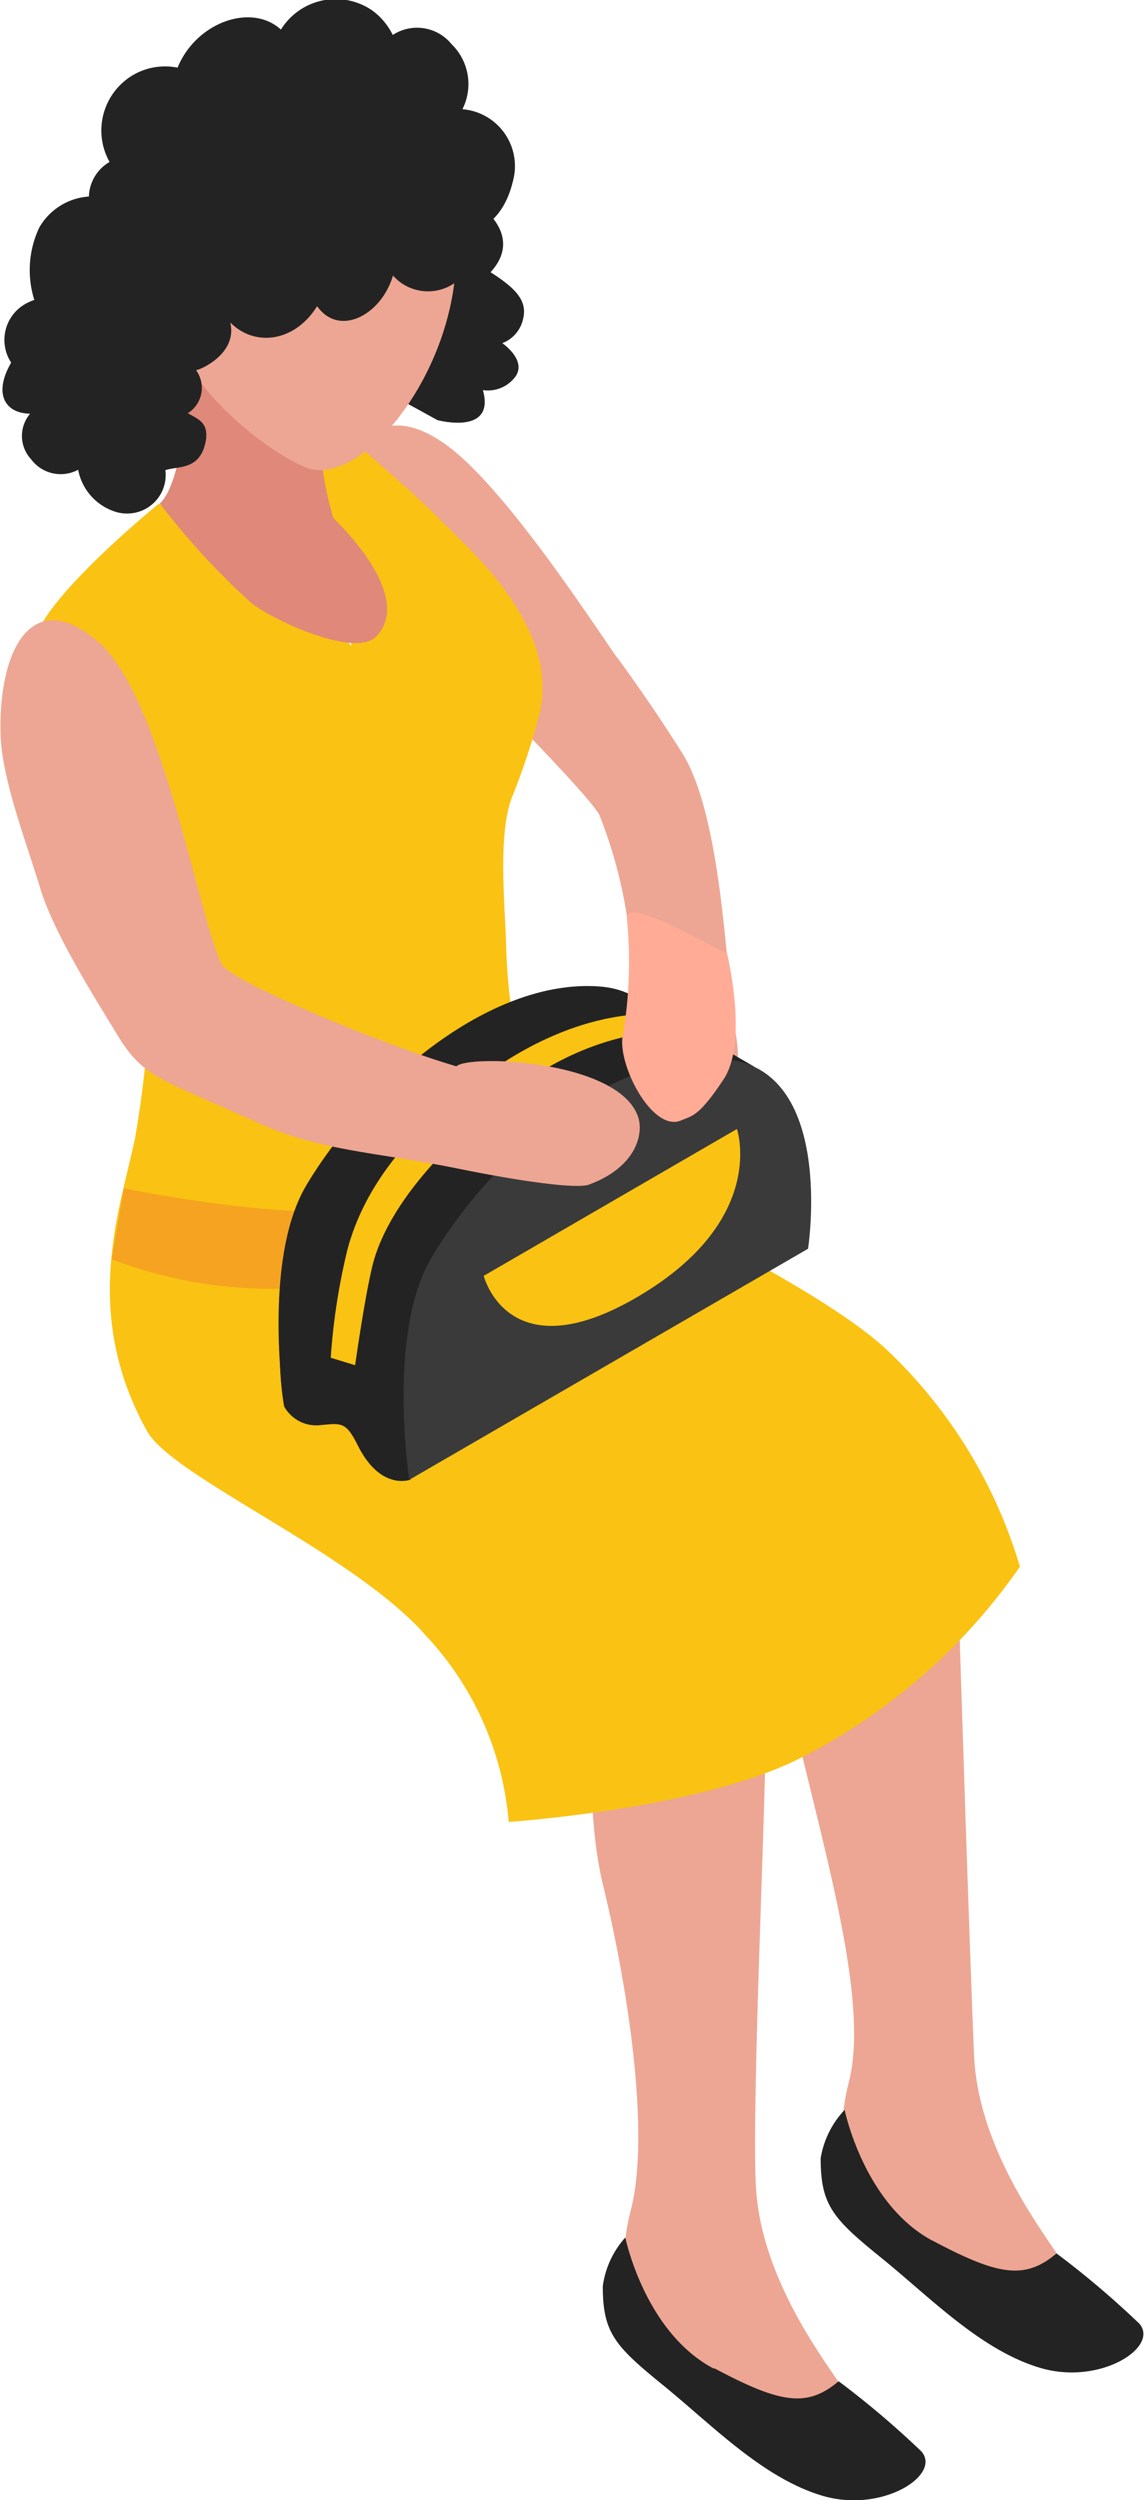 <svg xmlns="http://www.w3.org/2000/svg" viewBox="0 0 55.39 120.87"><g id="Layer_2" data-name="Layer 2"><g id="Layer_1-2" data-name="Layer 1"><path id="Path_35596" data-name="Path 35596" d="M23.27,10s2.06,1.42.46,3.16c1.19.76,1.81,1.37,1.57,2.28a1.62,1.62,0,0,1-1,1.15s1.23.84.61,1.65a1.66,1.66,0,0,1-1.55.62c.62,2.21-2.2,1.45-2.2,1.45s-3.33-1.84-3.42-1.84.21-7.61.21-7.78,5.3-.69,5.3-.69" style="fill:#232323"/><path id="Path_35597" data-name="Path 35597" d="M37.43,63.32s8.65,4.79,8.81,9.86c.28,9.33.7,21.93.88,26.18s3,8.09,4,9.58-1.93,4-4.38,1.92-2.72-2.56-4.08-3.19-2.48-3.62-1.6-7-.66-9.26-2.06-15c-.83-3.45-2.22-7.44-2.17-10.63,0-2.13-5.59-9.87-5.89-10.55-.73-1.7,6.45-1.13,6.45-1.13" style="fill:#eda693"/><path id="Path_35598" data-name="Path 35598" d="M45.11,108.32c3.18,1.69,4.47,1.91,6,.62a43.4,43.4,0,0,1,4,3.39c1,1.13-1.88,3-4.77,2.15s-5.35-3.42-7.7-5.32-2.94-2.55-2.94-4.82A4.44,4.44,0,0,1,40.86,102s.93,4.56,4.26,6.33" style="fill:#232323"/><path id="Path_35599" data-name="Path 35599" d="M27.83,59.91c1.19.54,3.51,5.5,8,10a8.17,8.17,0,0,1,2.19,7,37.26,37.26,0,0,0-1,7.66c0,3.27-.64,16.72-.46,21s3,8.09,4,9.58-1.92,4-4.38,1.92-2.72-2.56-4.07-3.2-2.49-3.61-1.6-7,.05-10-1.34-15.75.4-13.49-.79-14.9C26,73.29,21,70.79,20.84,67.88c-.21-3.63,3.4-9.6,7-8" style="fill:#eda693"/><path id="Path_35600" data-name="Path 35600" d="M34.57,114.5c3.18,1.69,4.47,1.91,6,.62a43.4,43.4,0,0,1,4,3.39c1,1.13-1.88,3-4.77,2.15s-5.35-3.42-7.7-5.33-2.94-2.54-2.94-4.81a4.41,4.41,0,0,1,1.09-2.35s.93,4.56,4.26,6.33" style="fill:#232323"/><path id="Path_35601" data-name="Path 35601" d="M29.86,31.79c.43.59,1.69,2.31,3.15,4.63,2,3.19,2.16,11.46,2.54,13.33,1,4.94-3.3,4.92-4.45,1.77-.58-1.6-.59,0-.55-5.18A22.68,22.68,0,0,0,29,39.41c-.64-1.23-8.8-9.3-8.8-9.3L17,22.35s1.06-3.32,4.52-.89c2.86,2,7.27,8.84,8.33,10.33" style="fill:#eda693"/><path id="Path_35602" data-name="Path 35602" d="M1.61,31.11c.44-2.21,6.08-6.76,6.08-6.76s4.2,2.36,5.56,3.33A32.77,32.77,0,0,1,17,31.23h0A28.17,28.17,0,0,0,15.06,24c-.46-1.1.32-3.43,1.07-3.6,1.19,1.2,3.78,3.3,5.05,4.62s6,5.21,4.9,9.57a33.64,33.64,0,0,1-1.33,4c-.67,1.81-.32,5.19-.27,7,.14,5.39,1.58,9.32,3.95,10.94,2.7,1.84,11,5.58,14.38,8.64a23.71,23.71,0,0,1,6.53,10.57,28.81,28.81,0,0,1-10.8,9.34c-4.85,2.39-13.93,3-13.93,3a15,15,0,0,0-4-9c-3.5-4-12.27-7.67-13.5-9.9-3.2-5.76-1.29-10.71-.57-14.19a53.47,53.47,0,0,0,.63-13s-7-3.67-5.58-11" style="fill:#fac212"/><path id="Path_35603" data-name="Path 35603" d="M27.25,55.63s-1.86,3.79-7.65,5.69a21.71,21.71,0,0,1-14.19-.44L6,57.45s9.15,1.89,12.7.78A19.31,19.31,0,0,0,25.4,54Z" style="fill:#f5a321"/><path id="Path_35604" data-name="Path 35604" d="M15.48,20.1a15.09,15.09,0,0,0,.65,4.95c1.41,1.37,3.62,4.13,2.06,5.73-1,1-4.74-.67-6-1.6a35.9,35.9,0,0,1-4.46-4.84c1.25-1.1,1.58-7.17,1.73-8,.79-4.14,6.06,3.72,6.06,3.72" style="fill:#e08879"/><path id="Path_35605" data-name="Path 35605" d="M10.62,5.37A7,7,0,0,1,20.41,6.8a7.21,7.21,0,0,1,1.13,2.29C23.87,15.7,17.89,24,14.7,22.56,12.91,21.78,9.15,19,8.1,15.5c-1.19-3.92.52-8.6,2.53-10.13" style="fill:#eda693"/><path id="Path_35606" data-name="Path 35606" d="M37,57.32s0-.12-2.41-1.66c-2.69-1.7-3.44-1.28-3.44-1.28l.7,4.59Z" style="fill:#232323"/><path id="Path_35607" data-name="Path 35607" d="M19.86,71.53s-1.43.57-2.54-1.63c-.59-1.18-.79-1.1-1.85-1A1.77,1.77,0,0,1,13.75,68s-1.17-5.79,2.06-8.26A6.69,6.69,0,0,1,22,58.41Z" style="fill:#232323"/><path id="Path_35608" data-name="Path 35608" d="M33,56.86S34.4,48.09,29,47.69,17.66,52.54,14.82,57.3C12.66,60.93,13.75,68,13.75,68Z" style="fill:#232323"/><path id="Path_35609" data-name="Path 35609" d="M36.49,51.57l-5.55-3.22-1.33,3.93,4.44,1.51Z" style="fill:#232323"/><path id="Path_35610" data-name="Path 35610" d="M39.09,60.37S40.45,51.59,35,51.2,23.71,56,20.87,60.81c-2.16,3.62-1.07,10.73-1.07,10.73Z" style="fill:#3a3a3a"/><path id="Path_35611" data-name="Path 35611" d="M35.65,54.58s1.51,4.4-4.78,8.1-7.47-1-7.47-1Z" style="fill:#fac212"/><path id="Path_35612" data-name="Path 35612" d="M33.46,49.9s-4.18-.71-8.93,3.05S18.39,59.6,18,61.26,17.18,66,17.18,66L16,65.64a30.87,30.87,0,0,1,.81-5.24c.94-3.5,3.6-6.38,7.28-8.86,4.49-3,7.89-2.48,7.89-2.48Z" style="fill:#fac212"/><path id="Path_35613" data-name="Path 35613" d="M4.72,31c3.13,2.64,4.9,13.42,6,15.61.42.85,8.07,4,11.36,4.94.61-.58,7.76-.31,8.77,2.39.33.88-.1,2.5-2.36,3.33-.56.21-3.14-.12-6.41-.79-4-.81-6.6-.81-9.76-2.27-4.39-2-5.35-2.06-6.59-4.09s-3.15-5.05-3.8-7.23c-.6-2-1.84-5.2-1.9-7.35C-.1,31.67,1.41,28.21,4.72,31" style="fill:#eda693"/><path id="Path_35614" data-name="Path 35614" d="M35.15,46s1.08,4.32-.14,6.17-1.55,1.77-2.07,2c-1.36.56-3-2.57-2.83-4a21.22,21.22,0,0,0,.22-5.74c-.07-1.19,4.13,1.42,4.82,1.63" style="fill:#ffab95"/><path id="Path_35615" data-name="Path 35615" d="M1.49,20c-1.24,0-1.83-.95-.95-2.47a2,2,0,0,1,.64-2.81,2.62,2.62,0,0,1,.48-.22A4.81,4.81,0,0,1,1.9,11a3,3,0,0,1,2.4-1.5,2,2,0,0,1,1-1.67A3.11,3.11,0,0,1,6.45,3.62a3.08,3.08,0,0,1,2.14-.35c.89-2.18,3.56-3.15,5-1.84A3.12,3.12,0,0,1,18,.5,3.22,3.22,0,0,1,19,1.69a2.15,2.15,0,0,1,2.84.44,2.69,2.69,0,0,1,.53,3.15,2.76,2.76,0,0,1,2.53,3,3.1,3.1,0,0,1-.1.53c-.59,2.38-2.28,2.46-2.42,2.48.37.9.76,1.55-.37,2.38a2.26,2.26,0,0,1-3-.35c-.55,1.9-2.6,3-3.67,1.48-1.06,1.72-3,2-4.2.79.37,1.57-1.6,2.35-1.66,2.3a1.45,1.45,0,0,1-.27,2,.57.57,0,0,1-.13.08c.47.29,1.06.43.86,1.42C9.65,22.74,8.63,22.52,8,22.73a1.86,1.86,0,0,1-1.6,2.08,1.89,1.89,0,0,1-.91-.1,2.65,2.65,0,0,1-1.71-2,1.78,1.78,0,0,1-2.27-.5,1.66,1.66,0,0,1,0-2.27" style="fill:#232323"/></g></g></svg>